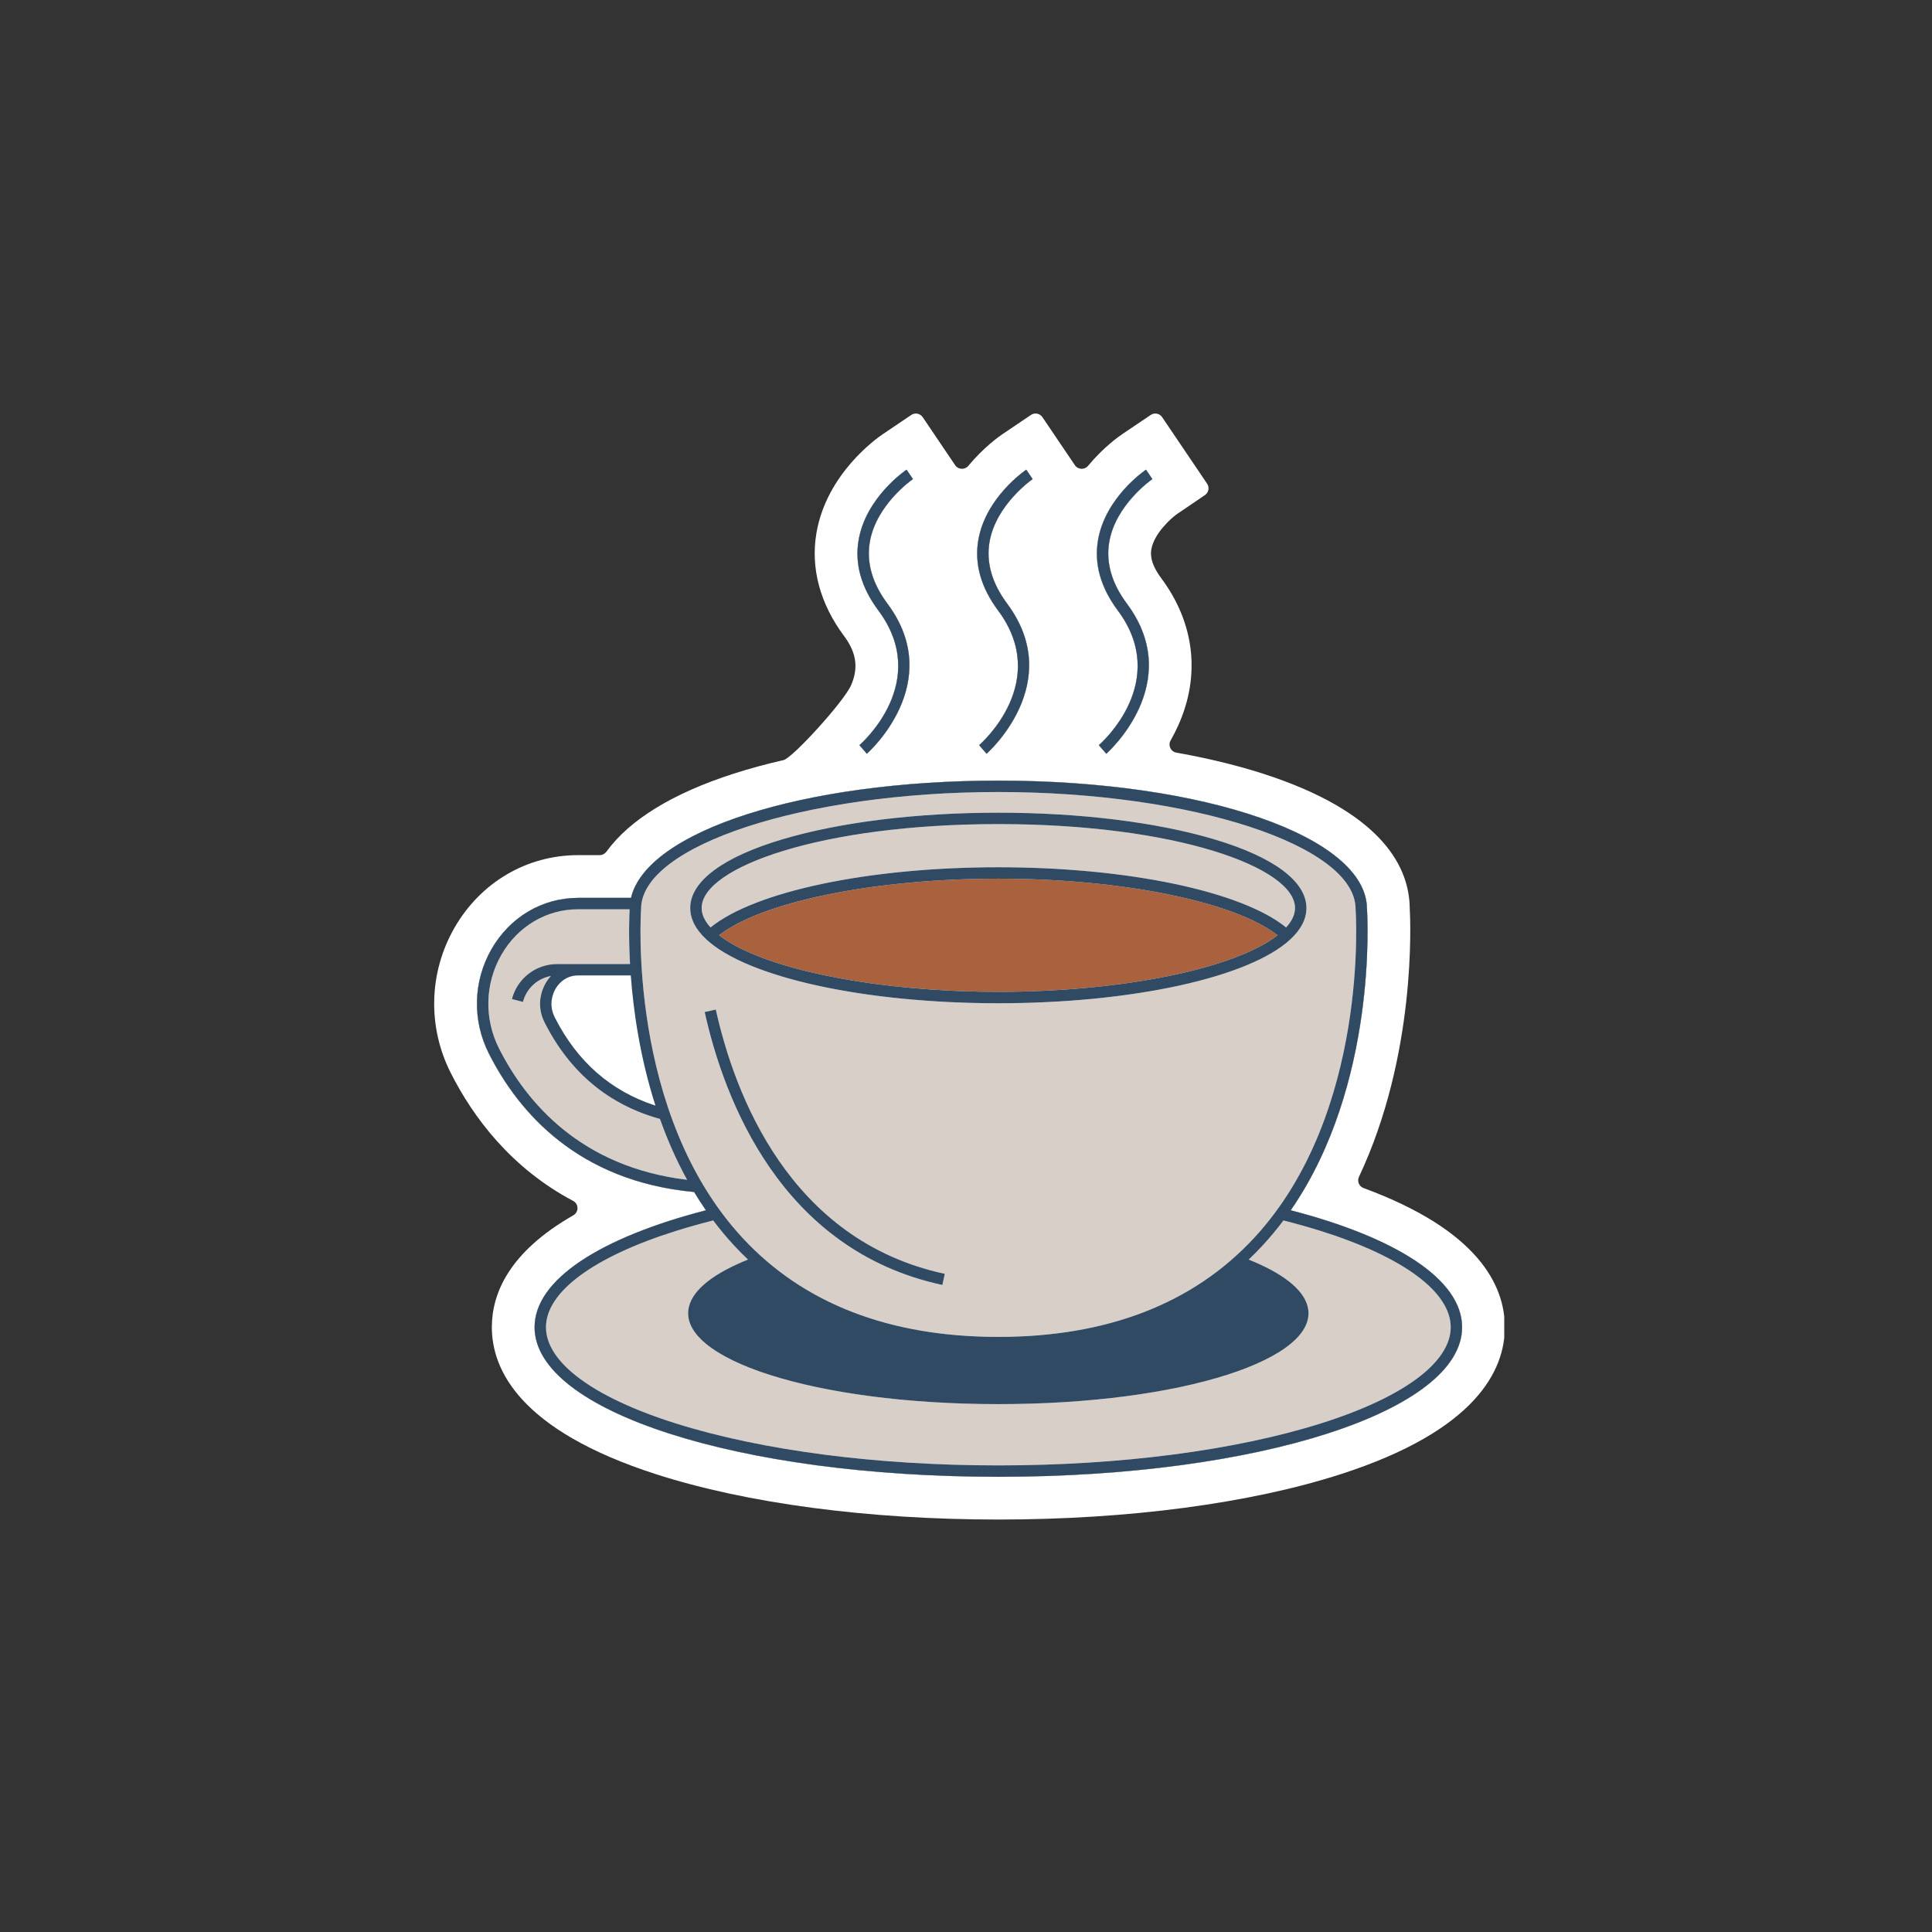 <svg xmlns="http://www.w3.org/2000/svg" xmlns:xlink="http://www.w3.org/1999/xlink" width="1080" viewBox="0 0 810 810" height="1080" preserveAspectRatio="xMidYMid meet"><rect x="0" y="0" width="810" height="810" fill="#333333" stroke="none"/><defs><clipPath id="41583a7dfc"><path d="M 182 173 L 630.664 173 L 630.664 637.398 L 182 637.398 Z M 182 173 " clip-rule="nonzero"></path></clipPath></defs><path fill="#ffffff" d="M 364.664 227.316 C 367.316 211.547 382.5 201.035 382.762 200.867 L 381.426 198.883 L 380.086 196.902 C 379.383 197.379 362.98 208.633 359.961 226.492 C 358.273 236.395 361.059 246.297 368.238 255.926 C 390.398 285.656 361.547 311.34 360.305 312.414 L 363.434 316.023 C 363.77 315.738 396.906 286.387 372.07 253.07 C 365.707 244.539 363.219 235.879 364.664 227.316 Z M 414.848 227.316 C 417.523 211.5 432.805 200.977 432.945 200.867 L 431.609 198.883 L 430.27 196.902 C 429.578 197.379 413.176 208.633 410.145 226.492 C 408.469 236.395 411.254 246.297 418.422 255.926 C 440.594 285.656 411.73 311.34 410.5 312.414 L 413.633 316.023 C 413.965 315.738 447.09 286.387 422.254 253.07 C 415.902 244.539 413.414 235.879 414.848 227.316 Z M 465.047 227.316 C 467.707 211.5 482.988 200.977 483.145 200.867 L 481.805 198.883 L 480.465 196.902 C 479.773 197.379 463.371 208.633 460.34 226.492 C 458.652 236.395 461.449 246.297 468.617 255.926 C 490.777 285.656 461.926 311.34 460.684 312.414 L 463.816 316.023 C 464.16 315.738 497.285 286.387 472.453 253.07 C 466.098 244.539 463.598 235.879 465.047 227.316 Z M 541.152 507.414 C 577.574 454.734 573.32 384.031 573.105 380.961 C 572.973 350.855 505.133 327.277 418.551 327.277 C 336.367 327.277 271.082 348.516 264.551 376.434 L 242.391 376.434 C 227.363 376.434 213.781 384.473 206.051 397.934 C 198.324 411.434 197.918 427.809 204.977 441.738 C 217.414 466.324 242.293 495.219 291.02 499.758 C 292.574 502.352 294.223 504.895 295.953 507.414 C 251.887 518.824 224.125 536.383 224.125 556.441 C 224.125 591.609 309.523 619.156 418.551 619.156 C 527.582 619.156 612.992 591.609 612.992 556.441 C 612.992 536.383 585.219 518.824 541.152 507.414 Z M 541.152 507.414 " fill-opacity="1" fill-rule="nonzero"></path><g clip-path="url(#41583a7dfc)"><path fill="#ffffff" d="M 571.691 498.105 C 569.801 497.41 568.887 495.242 569.742 493.422 C 593.781 442.387 591.398 386.883 591.023 380.289 C 590.715 364.246 580.453 341.992 534.125 325.902 C 521.949 321.676 508.133 318.191 493.168 315.535 C 490.816 315.117 489.605 312.5 490.785 310.426 C 491.875 308.512 492.93 306.473 493.906 304.316 C 503.426 283.27 500.906 261.266 486.812 242.355 C 481.816 235.641 482.488 231.617 482.715 230.301 C 483.824 223.73 490.871 217.375 493.332 215.609 L 505.16 207.582 C 506.738 206.512 507.152 204.367 506.086 202.785 L 487.238 174.902 C 486.172 173.32 484.023 172.906 482.445 173.973 L 470.457 182.051 C 469.188 182.906 462.664 187.473 456.18 195.293 C 454.703 197.07 451.941 196.945 450.652 195.035 L 437.031 174.891 C 435.965 173.312 433.816 172.895 432.234 173.961 L 420.25 182.055 C 418.988 182.906 412.465 187.484 405.98 195.297 C 404.508 197.07 401.746 196.949 400.453 195.035 L 386.848 174.902 C 385.781 173.324 383.633 172.906 382.051 173.973 L 370.078 182.055 C 367.676 183.664 346.52 198.551 342.293 223.492 C 339.797 238.199 343.797 253.117 353.867 266.629 C 359.062 273.605 359.984 279.961 356.84 287.234 C 353.891 294.102 332.242 317.812 328.523 318.664 C 321.195 320.34 314.23 322.234 307.711 324.324 C 282.07 332.555 263.957 343.691 254.27 357.039 C 253.605 357.949 252.566 358.516 251.438 358.516 L 242.391 358.516 C 220.863 358.516 201.465 369.922 190.512 389.023 C 179.773 407.766 179.199 430.496 188.98 449.84 C 198.336 468.312 214.137 489.621 240.301 503.492 C 242.695 504.766 242.715 508.188 240.359 509.531 C 213.184 525.051 206.207 542.559 206.207 556.441 C 206.207 574.418 218.129 599.707 274.957 618.043 C 313.016 630.312 364.012 637.074 418.555 637.074 C 473.109 637.074 524.105 630.312 562.152 618.043 C 618.977 599.707 630.91 574.418 630.91 556.441 C 630.91 539.008 619.902 515.848 571.691 498.105 Z M 460.34 226.492 C 463.371 208.633 479.773 197.379 480.465 196.902 L 481.805 198.883 L 483.145 200.867 C 482.988 200.977 467.707 211.5 465.047 227.316 C 463.598 235.879 466.098 244.539 472.453 253.07 C 497.285 286.387 464.16 315.738 463.816 316.023 L 460.684 312.414 C 461.926 311.34 490.777 285.656 468.617 255.926 C 461.449 246.297 458.652 236.395 460.34 226.492 Z M 410.145 226.492 C 413.176 208.633 429.578 197.379 430.27 196.902 L 431.609 198.883 L 432.945 200.867 C 432.805 200.977 417.523 211.5 414.848 227.316 C 413.414 235.879 415.902 244.539 422.254 253.07 C 447.09 286.387 413.965 315.738 413.633 316.023 L 410.5 312.414 C 411.73 311.34 440.594 285.656 418.422 255.926 C 411.254 246.297 408.469 236.395 410.145 226.492 Z M 359.961 226.492 C 362.98 208.633 379.383 197.379 380.086 196.902 L 381.426 198.883 L 382.762 200.867 C 382.5 201.035 367.316 211.547 364.664 227.316 C 363.219 235.879 365.707 244.539 372.07 253.07 C 396.906 286.387 363.77 315.738 363.434 316.023 L 360.305 312.414 C 361.547 311.34 390.398 285.656 368.238 255.926 C 361.059 246.297 358.277 236.395 359.961 226.492 Z M 418.551 619.156 C 309.523 619.156 224.125 591.609 224.125 556.441 C 224.125 536.383 251.887 518.824 295.953 507.414 C 294.223 504.895 292.574 502.352 291.02 499.758 C 242.297 495.219 217.414 466.324 204.977 441.738 C 197.918 427.809 198.324 411.434 206.051 397.934 C 213.781 384.473 227.363 376.434 242.391 376.434 L 264.551 376.434 C 271.082 348.516 336.367 327.277 418.551 327.277 C 505.133 327.277 572.973 350.855 573.105 380.961 C 573.32 384.031 577.574 454.734 541.152 507.414 C 585.219 518.824 612.992 536.383 612.992 556.441 C 612.992 591.609 527.582 619.156 418.551 619.156 Z M 418.551 619.156 " fill-opacity="1" fill-rule="nonzero"></path></g><path fill="#d8cfc9" d="M 608.207 556.438 C 608.207 571.203 588.316 585.922 553.633 596.816 C 517.586 608.141 469.613 614.379 418.555 614.379 C 367.496 614.379 319.523 608.141 283.477 596.816 C 248.793 585.922 228.902 571.203 228.902 556.438 C 228.902 541.672 248.793 526.953 283.477 516.059 C 288.438 514.5 293.629 513.043 299.02 511.68 C 301.734 515.305 304.656 518.836 307.805 522.234 C 309.68 524.258 311.613 526.203 313.598 528.086 C 299.703 533.633 290.734 540.348 288.871 547.727 C 283.359 569.566 341.223 588.684 418.555 588.684 C 495.891 588.684 553.754 569.566 548.242 547.727 C 546.379 540.348 537.41 533.633 523.516 528.086 C 525.5 526.203 527.434 524.258 529.309 522.23 C 532.457 518.836 535.375 515.305 538.094 511.676 C 543.48 513.039 548.676 514.496 553.637 516.055 C 588.316 526.953 608.207 541.672 608.207 556.438 Z M 288.07 494.652 C 283.473 486.297 279.73 477.688 276.688 469.113 C 255.145 463.156 238.938 449.648 228.344 428.723 C 224.512 421.152 227.34 414.676 228.734 412.242 C 229.184 411.461 229.918 410.348 230.977 409.191 C 225.359 410.188 220.719 414.375 219.258 420.055 L 214.629 418.867 C 216.852 410.223 224.637 404.184 233.562 404.184 L 264.145 404.184 C 263.438 391.598 263.879 382.992 263.988 381.203 L 242.395 381.203 C 229.094 381.203 217.062 388.348 210.203 400.316 C 203.27 412.406 202.91 427.086 209.234 439.582 C 220.824 462.469 243.715 489.289 288.07 494.652 Z M 311.328 519.008 C 262.855 466.695 268.711 382.078 268.777 381.227 C 268.781 381.168 268.781 381.105 268.781 381.043 C 268.781 354.492 337.371 332.055 418.555 332.055 C 499.742 332.055 568.328 354.488 568.328 381.043 C 568.328 381.105 568.332 381.168 568.336 381.227 C 568.402 382.074 574.254 466.695 525.785 519.008 C 500.277 546.539 464.199 560.496 418.555 560.496 C 372.914 560.496 336.836 546.539 311.328 519.008 Z M 296.148 393.855 C 313.395 409.859 362.59 420.613 418.555 420.613 C 474.523 420.613 523.715 409.859 540.957 393.859 C 545.449 389.723 547.723 385.285 547.723 380.668 C 547.723 369.492 533.93 359.246 508.879 351.824 C 484.719 344.668 452.641 340.727 418.555 340.727 C 384.473 340.727 352.395 344.668 328.234 351.824 C 303.184 359.246 289.391 369.488 289.391 380.668 C 289.391 385.285 291.664 389.723 296.148 393.855 Z M 295.441 424.297 C 303.539 460.777 327.254 524.152 395.098 538.727 L 396.102 534.055 C 330.867 520.043 307.957 458.621 300.105 423.258 Z M 418.555 363.598 C 472.734 363.598 520.562 373.676 539.211 388.836 C 541.68 386.129 542.945 383.387 542.945 380.668 C 542.945 363.688 492.961 345.504 418.555 345.504 C 344.148 345.504 294.168 363.688 294.168 380.668 C 294.168 383.391 295.43 386.129 297.902 388.836 C 316.551 373.676 364.375 363.598 418.555 363.598 Z M 418.555 363.598 " fill-opacity="1" fill-rule="nonzero"></path><path fill="#a9623d" d="M 535.629 392.105 C 517.652 406.164 470.414 415.832 418.555 415.832 C 413.492 415.832 408.477 415.742 403.523 415.562 C 401.785 415.5 400.055 415.422 398.332 415.34 C 354.746 413.207 317.098 404.312 301.48 392.105 C 319.461 378.047 366.699 368.375 418.555 368.375 C 470.414 368.375 517.648 378.043 535.629 392.105 Z M 535.629 392.105 " fill-opacity="1" fill-rule="nonzero"></path><path fill="#304a63" d="M 541.152 507.414 C 577.574 454.734 573.32 384.031 573.105 380.961 C 572.973 350.855 505.133 327.277 418.551 327.277 C 336.367 327.277 271.082 348.516 264.551 376.434 L 242.391 376.434 C 227.363 376.434 213.781 384.473 206.055 397.934 C 198.324 411.434 197.918 427.809 204.977 441.738 C 217.414 466.324 242.297 495.219 291.023 499.758 C 292.574 502.352 294.223 504.895 295.957 507.414 C 251.887 518.824 224.125 536.383 224.125 556.441 C 224.125 591.609 309.527 619.156 418.555 619.156 C 527.582 619.156 612.992 591.609 612.992 556.441 C 612.992 536.383 585.219 518.824 541.152 507.414 Z M 274.801 463.527 C 256.141 457.484 242.008 445.133 232.605 426.566 C 229.824 421.074 231.867 416.379 232.883 414.621 C 233.859 412.914 236.738 408.961 242.391 408.961 L 264.453 408.961 C 265.578 423.977 268.348 443.461 274.801 463.527 Z M 209.23 439.59 C 202.91 427.094 203.27 412.414 210.199 400.312 C 217.066 388.355 229.098 381.211 242.391 381.211 L 263.988 381.211 C 263.883 382.992 263.441 391.602 264.145 404.184 L 233.562 404.184 C 224.641 404.184 216.852 410.227 214.629 418.863 L 219.266 420.059 C 220.723 414.371 225.355 410.191 230.984 409.188 C 229.922 410.348 229.18 411.457 228.738 412.246 C 227.34 414.672 224.508 421.156 228.344 428.719 C 238.938 449.648 255.148 463.156 276.688 469.117 C 279.734 477.684 283.473 486.297 288.07 494.645 C 243.715 489.293 220.816 462.477 209.23 439.59 Z M 268.777 381.223 L 268.777 381.043 C 268.777 354.488 337.371 332.055 418.551 332.055 C 499.734 332.055 568.328 354.488 568.328 381.043 C 568.328 381.102 568.328 381.164 568.34 381.223 C 568.398 382.07 574.25 466.691 525.789 519.004 C 500.273 546.539 464.195 560.504 418.551 560.504 C 372.91 560.504 336.832 546.539 311.328 519.004 C 262.852 466.691 268.707 382.07 268.777 381.223 Z M 553.633 596.816 C 517.582 608.141 469.621 614.379 418.551 614.379 C 367.496 614.379 319.523 608.141 283.473 596.816 C 248.793 585.922 228.902 571.207 228.902 556.441 C 228.902 541.676 248.793 526.957 283.473 516.051 C 288.441 514.5 293.625 513.043 299.012 511.68 C 301.738 515.312 304.652 518.836 307.805 522.227 C 309.68 524.258 311.617 526.207 313.598 528.082 C 299.707 533.637 290.734 540.352 288.871 547.73 C 283.352 569.57 341.215 588.684 418.551 588.684 C 495.887 588.684 553.754 569.57 548.234 547.73 C 546.371 540.352 537.41 533.637 523.52 528.082 C 525.5 526.207 527.438 524.258 529.312 522.227 C 532.453 518.836 535.367 515.312 538.094 511.68 C 543.48 513.043 548.676 514.5 553.633 516.051 C 588.312 526.957 608.215 541.676 608.215 556.441 C 608.215 571.207 588.312 585.922 553.633 596.816 Z M 295.441 424.297 L 300.105 423.262 C 307.957 458.625 330.867 520.043 396.102 534.055 L 395.098 538.727 C 327.254 524.152 303.539 460.777 295.441 424.297 Z M 418.555 420.613 C 474.523 420.613 523.715 409.859 540.957 393.859 C 545.445 389.723 547.723 385.285 547.723 380.668 C 547.723 369.492 533.926 359.246 508.879 351.824 C 484.715 344.668 452.637 340.727 418.555 340.727 C 384.473 340.727 352.395 344.668 328.23 351.824 C 303.184 359.246 289.387 369.488 289.387 380.668 C 289.387 385.285 291.664 389.723 296.148 393.855 C 313.395 409.859 362.59 420.613 418.555 420.613 Z M 418.555 415.832 C 413.492 415.832 408.477 415.742 403.523 415.562 C 401.785 415.5 400.055 415.422 398.332 415.34 C 354.746 413.207 317.098 404.312 301.48 392.105 C 319.461 378.047 366.699 368.375 418.555 368.375 C 470.414 368.375 517.648 378.043 535.629 392.105 C 517.652 406.164 470.414 415.832 418.555 415.832 Z M 294.168 380.668 C 294.168 363.688 344.152 345.504 418.555 345.504 C 492.961 345.504 542.945 363.688 542.945 380.668 C 542.945 383.387 541.68 386.129 539.211 388.836 C 520.562 373.676 472.734 363.598 418.555 363.598 C 364.379 363.598 316.551 373.676 297.902 388.836 C 295.43 386.129 294.168 383.387 294.168 380.668 Z M 368.238 255.926 C 361.059 246.297 358.273 236.395 359.961 226.492 C 362.98 208.633 379.383 197.379 380.086 196.902 L 381.426 198.883 L 382.762 200.867 C 382.5 201.035 367.316 211.547 364.664 227.316 C 363.219 235.879 365.707 244.539 372.07 253.07 C 396.906 286.387 363.77 315.738 363.434 316.023 L 360.305 312.414 C 361.551 311.34 390.398 285.656 368.238 255.926 Z M 418.422 255.926 C 411.254 246.297 408.469 236.395 410.145 226.492 C 413.176 208.633 429.578 197.379 430.27 196.902 L 431.609 198.883 L 432.945 200.867 C 432.805 200.977 417.523 211.5 414.848 227.316 C 413.414 235.879 415.902 244.539 422.254 253.07 C 447.09 286.387 413.965 315.738 413.633 316.023 L 410.5 312.414 C 411.734 311.34 440.594 285.656 418.422 255.926 Z M 468.617 255.926 C 461.449 246.297 458.652 236.395 460.34 226.492 C 463.371 208.633 479.773 197.379 480.465 196.902 L 481.805 198.883 L 483.145 200.867 C 482.988 200.977 467.707 211.5 465.047 227.316 C 463.598 235.879 466.098 244.539 472.453 253.07 C 497.285 286.387 464.16 315.738 463.816 316.023 L 460.684 312.414 C 461.926 311.34 490.777 285.656 468.617 255.926 Z M 468.617 255.926 " fill-opacity="1" fill-rule="nonzero"></path></svg>